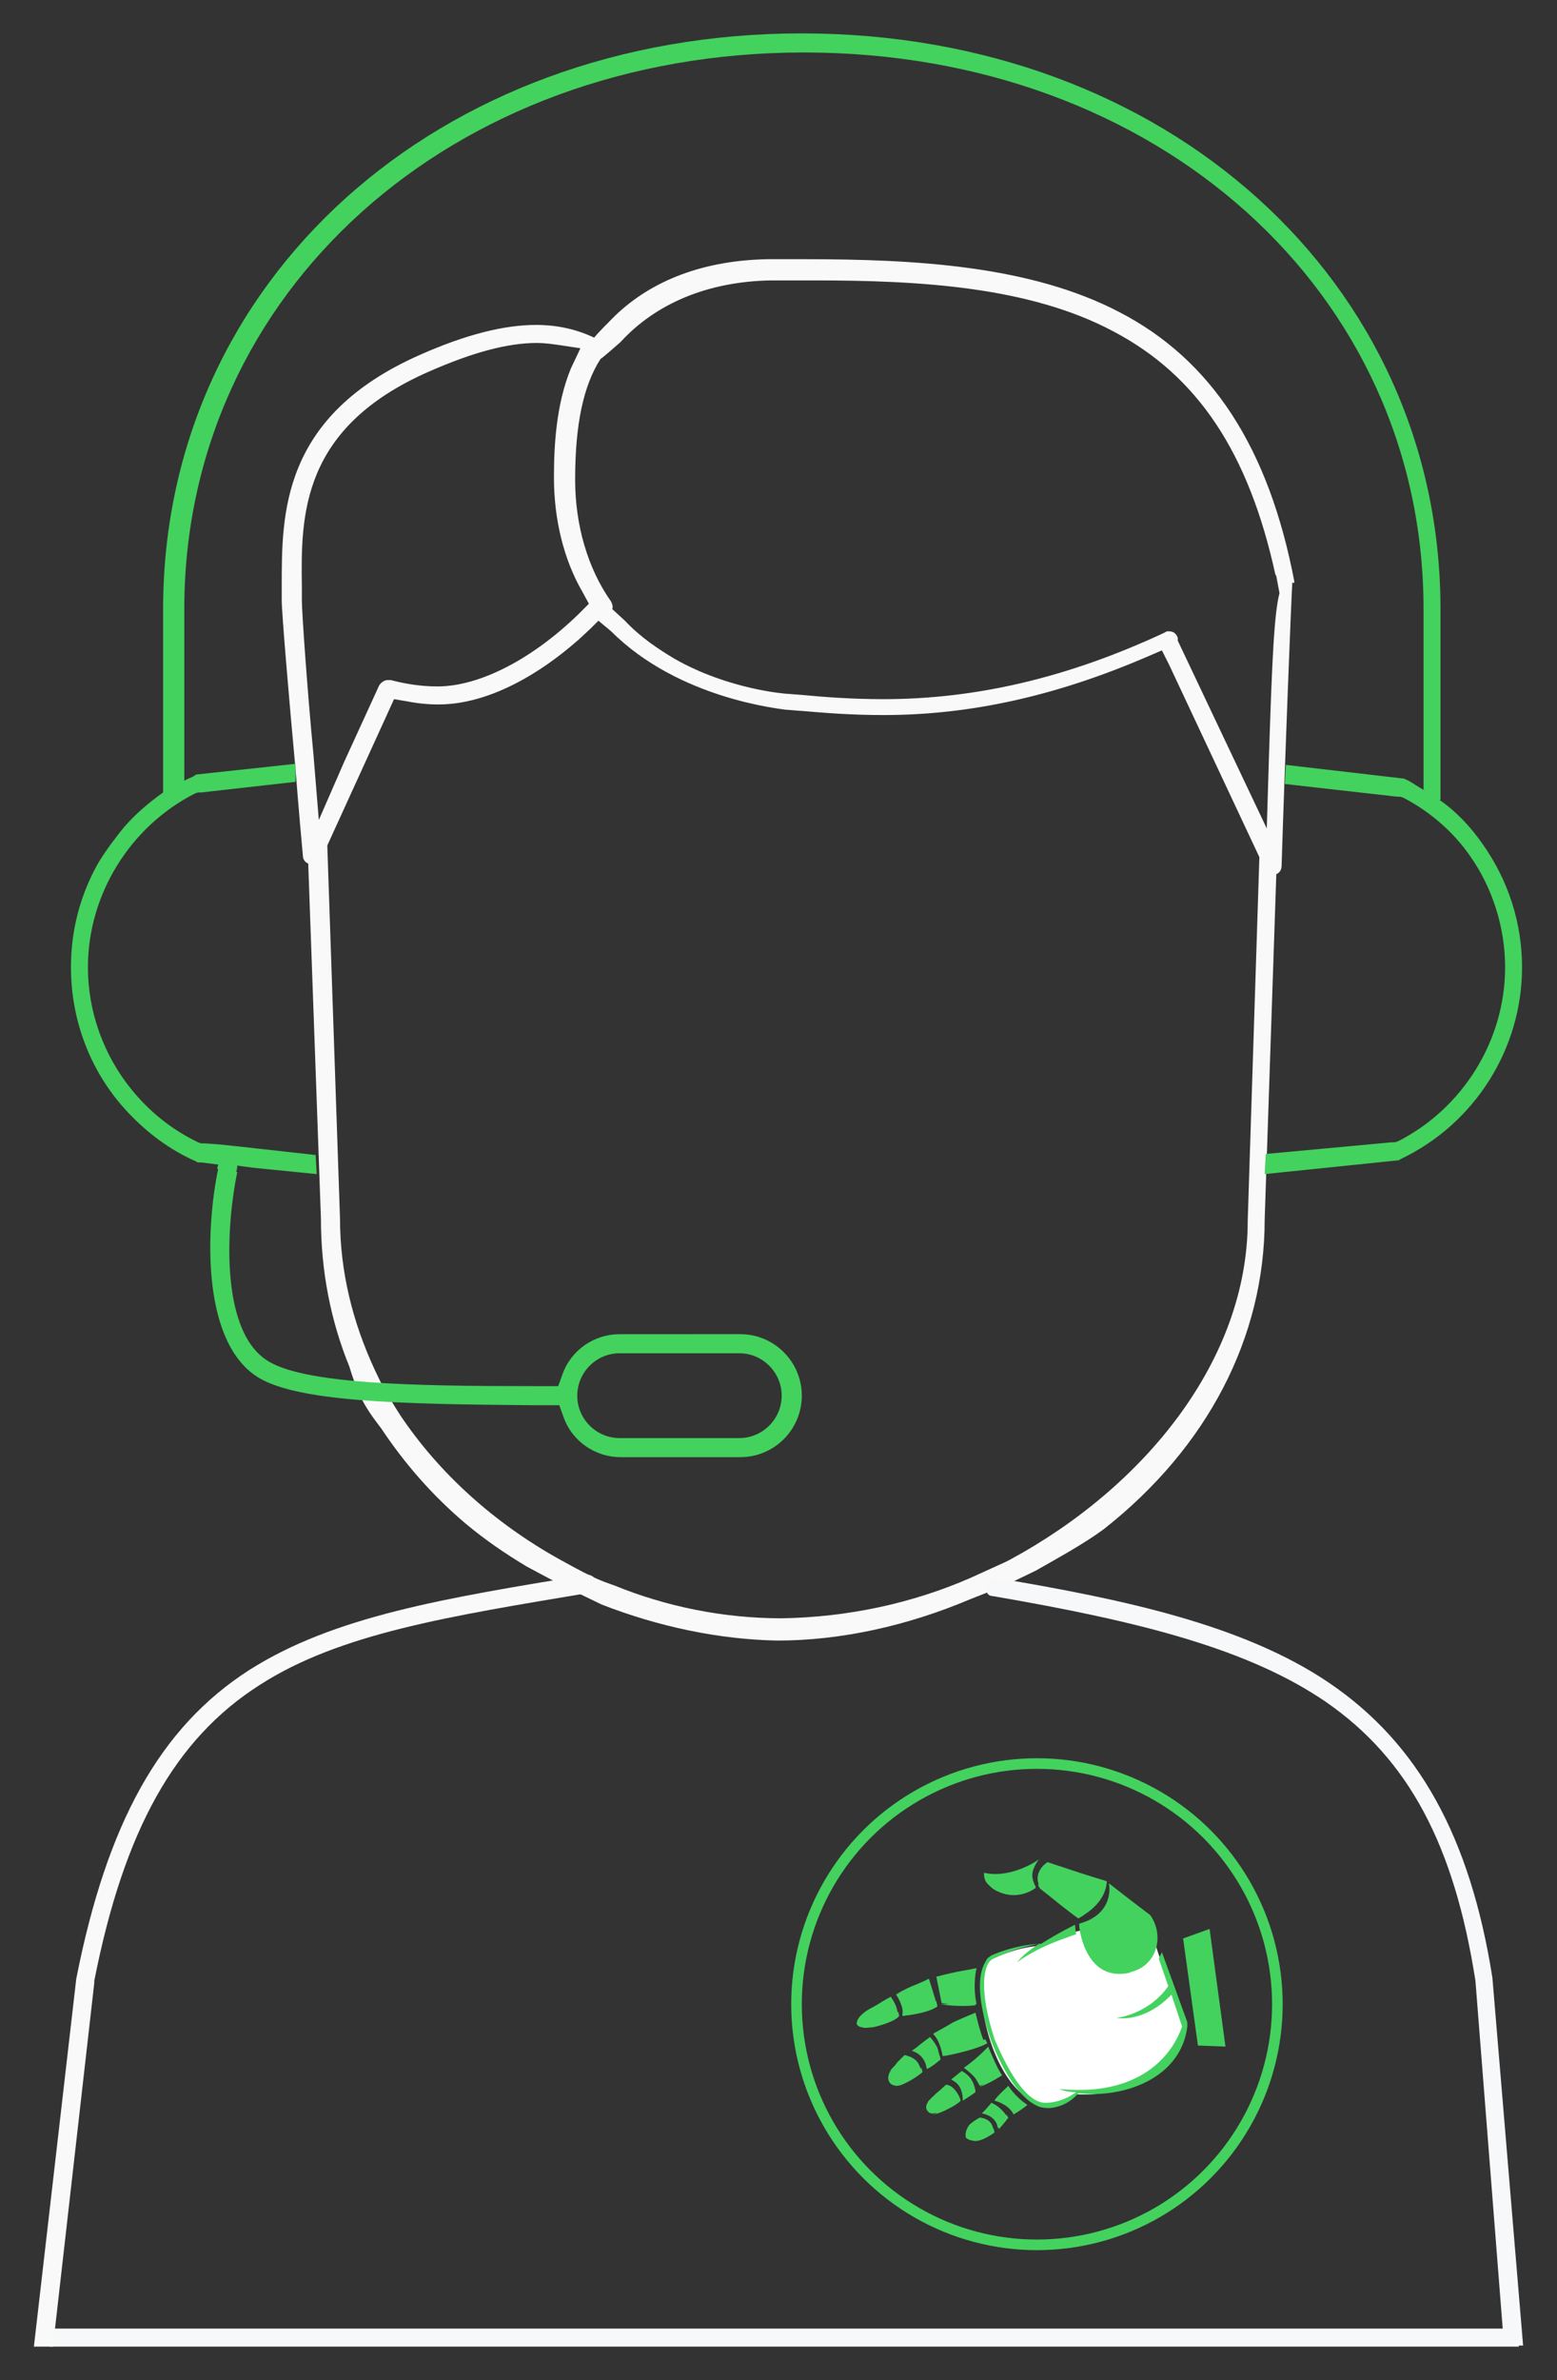 <?xml version="1.0" encoding="utf-8"?>
<!-- Generator: Adobe Illustrator 23.1.0, SVG Export Plug-In . SVG Version: 6.00 Build 0)  -->
<svg version="1.1" id="Layer_1" xmlns="http://www.w3.org/2000/svg" xmlns:xlink="http://www.w3.org/1999/xlink" x="0px" y="0px"
	 viewBox="0 0 147 224.5" style="enable-background:new 0 0 147 224.5;" xml:space="preserve">
<rect x="0" y="0" width="147" height="224.5" fill="#333333" stroke="none"/>
<style type="text/css">
	.st0{fill:none;}
	.st1{fill:#0080FF;}
	.st2{fill:#F7F8F9;}
	.st3{fill:#F9F9F9;}
	.st4{fill:#43D25E;}
	.st5{fill-rule:evenodd;clip-rule:evenodd;fill:#FFFFFF;}
	.st6{fill-rule:evenodd;clip-rule:evenodd;fill:#43D25E;}
	.st7{fill:none;stroke:#43D25E;stroke-miterlimit:10;}
	.st8{fill:#799DDA;}
	.st9{fill-rule:evenodd;clip-rule:evenodd;fill:#B5B7BC;}
	.st10{fill:none;stroke:#B5B7BC;stroke-miterlimit:10;}
	.st11{fill:#B5B7BC;}
</style>
<g>
	<path id="XMLID_25_" class="st0" d="M14.3,74.85l0.3-0.2v-1
		c-0.3,0.2-0.5,0.4-0.8,0.6v1C14,75.05,14.1,74.95,14.3,74.85z"
		/>
	<path id="XMLID_24_" class="st0" d="M18.8,72.35v-0.8h-0.2
		c-0.2,0-0.4,0.1-0.6,0.2v0.7L18.8,72.35z"/>
	<path id="XMLID_23_" class="st0" d="M134.4,77.55c-0.4-0.3-0.9-0.6-1.3-0.9
		C133.4,77.15,133.9,77.45,134.4,77.55z"/>
	<path id="XMLID_22_" class="st0" d="M133.4,72.05c-0.2-0.1-0.4-0.2-0.6-0.3
		c-0.1,0-0.2-0.1-0.2-0.1v0.9l0.8,0.3V72.05z"/>
	<path id="XMLID_21_" class="st0" d="M136.8,75.15l0.3,0.2
		c0.2,0.1,0.3,0.3,0.4,0.4c0-0.2,0.1-0.4,0.1-0.6v-0.3
		c-0.3-0.2-0.5-0.4-0.8-0.6V75.15z"/>
	<path id="XMLID_20_" class="st0" d="M72.3,27.35c-1.2,0-2.3,0.1-3.4,0.3h17.5
		c-3.2-0.2-6.5-0.3-10.1-0.3C75,27.35,73.7,27.35,72.3,27.35z"/>
	<path id="XMLID_19_" class="st0" d="M118.2,39.25v-10h-9.2
		C112.6,31.65,115.7,34.95,118.2,39.25z"/>
	<path id="XMLID_18_" class="st0" d="M55.4,29.45c0-0.1,0.1-0.1,0.1-0.2h-0.6
		C55.1,29.35,55.2,29.35,55.4,29.45z"/>
	<path id="XMLID_17_" class="st0" d="M38.7,31.45c2.2-1,4.2-1.7,6.1-2.2H29.3
		v8.8C31.4,35.65,34.4,33.35,38.7,31.45z"/>
	<path id="XMLID_16_" class="st0" d="M29.3,123.05v5.1c0.5,0.1,1,0.2,1.6,0.3
		C30.3,126.65,29.7,124.85,29.3,123.05z"/>
	<path id="XMLID_14_" class="st1" d="M49.8,147.95c1.1-0.2,2.3-0.4,3.4-0.6"/>
	<polygon id="XMLID_8_" class="st2" points="143.3,219.65 4.7,219.65 4.7,221.35 
		143.4,221.35 	"/>
	<path id="XMLID_92_" class="st3" d="M122.2,54.85c-2.4-12.6-7.8-20.9-16.5-25.4
		c-8.4-4.4-19.3-5-29.7-5l0,0c-1.1,0-2.2,0-3.5,0
		c-5.9,0.1-10.9,1.9-14.5,5.4c-0.3,0.3-1.7,1.7-1.9,2l0,0
		c-1.7-0.8-3.5-1.2-5.5-1.2c-3,0-6.6,0.9-10.9,2.8
		c-13.2,5.8-13.1,15.1-13.1,21.9v1.3
		c0,1.2,0.7,9.4,1.3,15.9c0.3,3.8,0.6,7.2,0.7,8.2
		c0,0.3,0.2,0.6,0.5,0.7l0,0l1.2,33.5l0,0l0,0c0,4.9,0.9,9.6,2.7,14
		c0,0,0.5,1.8,1.3,3.3c0.6,1.1,1.4,2.1,1.7,2.5
		c2.2,3.3,4.8,6.3,8,9c1.8,1.5,3.7,2.8,5.7,4
		c0,0,2.6,1.4,3.4,1.8c0.8,0.4,3.7,1.8,3.7,1.8
		c5.4,2.1,11.1,3.3,16.6,3.4c6,0,12.3-1.4,18.2-3.9
		l3.3-1.3l2.9-1.4c2.1-1.2,4.5-2.5,6.4-3.9
		c9.8-7.7,15.2-18.1,15.2-29.2l0,0l0,0l1.1-32.6l0,0
		c0.3-0.1,0.5-0.4,0.5-0.8c0.3-9.7,0.9-24.9,1-26.5v-0.1v-0.1
		C122.2,55.05,122.2,54.95,122.2,54.85z M30.1,77.35l-0.5-6.1
		c-0.6-6.3-1.1-13.5-1.1-14.6v-1.3c-0.1-6.7-0.1-15,12-20.3
		c4.1-1.8,7.4-2.7,10.2-2.7c0.7,0,1.4,0.1,2.1,0.2l2,0.3
		l-0.9,1.9C52.5,38.15,52.3,42.05,52.3,45.05
		c0,3.9,0.9,7.7,2.7,10.8l0.6,1.1l-0.9,0.9
		c-4.4,4.3-9.4,6.9-13.4,6.9c-1.4,0-2.9-0.2-4.4-0.6
		c-0.1,0-0.2,0-0.3,0c-0.3,0-0.6,0.2-0.8,0.5l-3.3,7.2
		L30.1,77.35z M117.8,115.15c0,13.1-9.7,25.1-22.5,32l-0.4,0.2l-3.3,1.5
		c-5.5,2.4-11.6,3.7-17.8,3.8c-5.5,0-10.9-1.1-15.8-3.1
		c0,0-1.5-0.5-2.2-0.9c-0.7-0.3-2.5-1.3-2.5-1.3
		c-6.1-3.3-11.4-7.9-15.2-13.4l0,0c-0.5-0.7-1.2-1.9-1.7-2.7
		c-0.5-0.9-0.8-1.6-1-2l0,0c-2.1-4.5-3.3-9.3-3.3-14.3l-1.2-35.2
		l5.8-12.7l0.5-1.1l1.2,0.2c1,0.2,2,0.3,3,0.3
		c5.5,0,11.2-3.9,15.1-7.9l0,0l1.2,1c6.4,6.4,16,7.3,16.5,7.4
		h0.1L75.5,67.05h0.1c2.3,0.2,4.8,0.4,7.8,0.4
		c8.2,0,16.3-1.8,24.9-5.5l1.4-0.6L110.4,62.75l8.5,18.1L117.8,115.15z
		 M119.8,71.55l-0.2,6.6l-2.8-5.9l-5.5-11.6l-0.1-0.2v-0.2
		c0-0.1,0-0.1-0.1-0.3c-0.2-0.3-0.4-0.4-0.8-0.4
		c-0.1,0-0.2,0-0.3,0.1c-9.2,4.3-17.9,6.3-26.6,6.3
		c-3,0-5.6-0.2-7.7-0.4l-1.3-0.1c-0.2,0-5.6-0.4-10.7-3.3
		c-1.5-0.9-3.2-2-4.7-3.6l-1.2-1.1l0,0c0.1-0.2,0-0.5-0.1-0.7
		c-2.2-3.1-3.4-7.2-3.4-11.5c0-5.3,0.8-8.9,2.4-11.4
		c0.1,0,1.9-1.6,1.9-1.6c3.3-3.6,8.2-5.7,14.2-5.8
		c1.5,0,2.9,0,4.1,0c10,0,20.3,0.6,28.2,4.8
		c8,4.2,12.8,11.5,15.3,22.9L120.5,54.35l0.3,1.6
		C120.3,57.85,120.1,62.15,119.8,71.55z"/>
	<path id="XMLID_7_" class="st3" d="M3.2,221.35h1.8l3.9-34.3v-0.1v-0.1
		c2.8-14.2,7.6-22.8,15.6-27.9c7.6-4.9,18-6.5,31.1-8.7
		c0.5-0.1,0.8-0.5,0.7-1c-0.1-0.4-0.4-0.7-0.8-0.7h-0.1
		c-13.4,2.2-23.9,3.9-31.9,9c-8.4,5.4-13.4,14.4-16.3,29.1
		L3.2,221.35z"/>
	<path id="XMLID_6_" class="st2" d="M94.1,148.85H94c-0.4,0-0.8,0.3-0.9,0.7
		c0,0.3,0,0.5,0.1,0.7s0.3,0.3,0.5,0.3c14,2.4,24.2,5,31.5,10
		c7.8,5.4,12.1,13.5,14.1,26.3l0,0l0,0L142,221.25h1.8l-2.9-34.7
		c-2.1-13.3-7-22.1-15.4-27.8C117.4,153.25,106,150.85,94.1,148.85z"/>
	<path id="XMLID_133_" class="st5" d="M98.6,198.55C93.5,197.65,91.5,186.75,93.3,184.95
		c1.3-0.6,2.7-1.2,4.7-1.4c1.2-0.3,2.4-1.1,3.4-1.3
		c2.3-0.6,4-0.5,4-0.5l3.5,0.3c-0.2,0.1-1-1.8,2.9,9.2
		c-0.5,3.6-5.2,6.6-10.1,6.3
		C101.6,197.55,100.3,198.35,98.6,198.55z"/>
	<path id="XMLID_131_" class="st6" d="M81.8,189.75l0.5,1.5c0,0,1.9-0.4,2.5-1
		c0-0.3-0.1-0.7-0.2-1c-0.2-0.5-0.5-0.9-0.5-0.9
		s-0.6,0.3-1.2,0.7C82.4,189.35,81.8,189.65,81.8,189.75z"/>
	<path id="XMLID_129_" class="st6" d="M82.4,189.35c1-0.4,1.3-0.3,1.5,0.1
		c0.2,0.4,0.1,1-0.9,1.5c-1,0.4-1.9,0.4-2.1,0
		C80.8,190.45,81.5,189.75,82.4,189.35z"/>
	<path id="XMLID_127_" class="st6" d="M95.2,196.75c0,0,0.6,1,1.8,1.8
		c-0.6,0.5-1.3,0.9-1.3,0.9c-0.5-1-1.8-1.3-1.8-1.3
		C93.9,197.95,95.2,196.75,95.2,196.75z"/>
	<path id="XMLID_125_" class="st6" d="M91,195.05c0,0,0.7,0.5,1.1,1
		c0.3,0.5,0.4,0.7,0.4,0.7s1-0.4,2.1-1
		c-0.5-0.7-1.3-2.7-1.3-2.7S92.3,194.15,91,195.05z"/>
	<path id="XMLID_123_" class="st6" d="M88.1,191.85c0,0,0.4,0.4,0.6,1
		C88.9,193.35,89,193.95,89,193.95s2.7-0.5,4-1.2
		c-0.4-0.7-0.9-2.9-0.9-2.9S91.1,190.25,90,190.75
		C89.2,191.25,88.2,191.75,88.1,191.85z"/>
	<path id="XMLID_121_" class="st6" d="M93.8,201.15C93.8,199.75,92.5,199.75,92.5,199.75
		s-0.6,0.3-1,0.7c-0.3,0.4-0.4,0.9-0.3,1.2
		C91.2,201.65,92.1,202.55,93.8,201.15z"/>
	<path id="XMLID_119_" class="st6" d="M89.3,196.65c0,0-0.4,0.4-0.9,0.8
		C88,197.85,87.7,198.15,87.6,198.25l0.8,1.1c0,0,1.6-0.5,2.3-1.2
		C90.6,197.65,90,196.65,89.3,196.65z"/>
	<path id="XMLID_117_" class="st6" d="M88.1,197.75c0.7-0.6,0.9-0.3,1.2,0
		c0.2,0.3,0.4,0.6-0.3,1.2c-0.7,0.5-1.2,0.5-1.4,0.2
		C87.3,198.85,87.4,198.35,88.1,197.75z"/>
	<path id="XMLID_115_" class="st6" d="M84.1,195.25l1,1.4c0,0,1.4-0.7,1.9-1.3
		c-0.3-0.9-0.5-1-0.8-1.2s-0.8-0.3-0.8-0.3
		s-0.3,0.3-0.7,0.7C84.5,194.85,84.2,195.15,84.1,195.25z"/>
	<path id="XMLID_113_" class="st6" d="M84.5,194.85c0.6-0.5,0.8-0.2,1.1,0.2
		c0.3,0.4,0.6,0.8,0,1.3s-1.3,0.5-1.6,0.1
		C83.7,196.05,83.9,195.35,84.5,194.85z"/>
	<path id="XMLID_111_" class="st6" d="M93.6,198.35c0,0,0.5,0.2,0.9,0.6
		C94.8,199.25,94.9,199.35,95.1,199.75c-0.3,0.5-0.9,1-0.9,1s0-1.1-1.5-1.4
		C93.2,198.85,93.6,198.35,93.6,198.35z"/>
	<path id="XMLID_109_" class="st6" d="M89.8,196.15c0.5-0.4,1-0.8,1-0.8
		s0.6,0.3,0.9,0.8C91.9,196.45,92,196.75,92.1,197.25
		c-1,0.7-1.2,0.8-1.2,0.8s0-0.7-0.3-1.2
		C90.4,196.45,89.8,196.15,89.8,196.15z"/>
	<path id="XMLID_107_" class="st6" d="M87.5,195.15c0,0,0.6-0.3,1.3-0.9
		c-0.1-0.3-0.2-0.8-0.3-1.1c-0.3-0.6-0.7-1-0.7-1
		s-0.7,0.5-1.3,1C86.4,193.25,86.3,193.25,86.1,193.45
		C86,193.45,87.3,193.65,87.5,195.15z"/>
	<path id="XMLID_105_" class="st6" d="M84.6,188.15c0,0,0.3,0.4,0.5,1
		c0.2,0.5,0.1,1,0.1,1S87.6,189.95,88.5,189.25
		c-0.2-0.7-0.8-2.6-0.8-2.6s-0.8,0.4-1.6,0.7
		C85.4,187.65,84.7,188.05,84.6,188.15z"/>
	<path id="XMLID_103_" class="st6" d="M88.4,186.45l0.5,2.5c0,0,1.7,0.3,3.3,0.1
		c-0.4-1.9,0-3.4,0-3.4s-0.5,0.1-1.6,0.3
		C89.5,186.15,88.5,186.45,88.4,186.45z"/>
	<path id="XMLID_101_" class="st6" d="M101.8,180.95c1.1-0.6,2.6-1.7,2.7-3.5
		c-2-0.6-2.9-0.9-5.6-1.8c0,0-1.5,0.9-0.7,2.4
		C100,179.65,101,180.35,101.8,180.95z"/>
	<path id="XMLID_99_" class="st6" d="M92.9,176.65c0,0.3,0,0.8,0.5,1.2
		c0.7,0.8,2.8,1.4,4.4,0.2c-0.4-0.9-0.6-1.4,0.3-2.7
		C98.1,175.45,95.4,177.25,92.9,176.65z"/>
	<path id="XMLID_97_" class="st6" d="M106.5,179.05c-0.4-0.3-1.4-1.1-1.8-1.4
		c0.2,1.2-0.2,3.1-2.8,3.8c-0.1,0,0.4,5.5,4.7,4.6
		c2.6-0.5,3.4-3.4,2-5.4"/>
	<path id="XMLID_95_" class="st6" d="M102.3,180.65c0,0-0.1,0.1-0.5,0.3
		c-0.7-0.5-3.6-2.8-3.6-2.8s-0.2-0.3-0.2-0.4
		C98,177.65,101.1,180.15,102.3,180.65z"/>
	<path id="XMLID_93_" class="st6" d="M93.6,178.05c2.3,1.6,4.2,0,4.2,0l-0.2-0.4
		C97.7,177.75,96.4,179.15,93.6,178.05z"/>
	<path id="XMLID_91_" class="st6" d="M101.9,181.55c0,0,0.4,5.6,4.9,4.5
		C103.2,185.75,102.3,183.25,101.9,181.55z"/>
	<path id="XMLID_89_" class="st6" d="M91.9,201.95c0.4,0,1.2-0.3,1.9-1.2
		l0.1,0.4C93.5,201.45,92.5,202.05,91.9,201.95z"/>
	<path id="XMLID_87_" class="st6" d="M88,199.45c0.3,0,1.9-0.7,2.5-1.6l0.1,0.4
		C90.4,198.45,88.8,199.45,88,199.45z"/>
	<path id="XMLID_85_" class="st6" d="M84.5,196.75c0.3,0,1.8-0.8,2.5-1.7l0.1,0.4
		C86.8,195.75,85.2,196.85,84.5,196.75z"/>
	<path id="XMLID_83_" class="st6" d="M95,199.45L95.2,199.75
		c-0.2,0.3-0.9,1.1-0.9,1.1v-0.2
		C94.3,200.55,94.9,199.85,95,199.45z"/>
	<path id="XMLID_81_" class="st6" d="M92,196.85l0.1,0.5c0,0-0.4,0.3-1.2,0.8
		c0-0.1,0-0.2,0-0.2C90.9,197.85,91.6,197.45,92,196.85z"/>
	<path id="XMLID_79_" class="st6" d="M88.7,193.85l0.1,0.4c0,0-0.9,0.8-1.3,0.9
		c0-0.2,0-0.2,0-0.2S88.3,194.45,88.7,193.85z"/>
	<path id="XMLID_77_" class="st6" d="M88.4,188.75l0.1,0.5c0,0-0.7,0.6-3.3,0.9
		c0-0.2,0-0.3,0-0.3C85.3,189.85,87.8,189.55,88.4,188.75z"/>
	<path id="XMLID_75_" class="st6" d="M96.7,198.35l0.2,0.2c0,0-0.5,0.5-1.3,0.8
		C96.2,198.85,96.3,198.85,96.7,198.35z"/>
	<path id="XMLID_73_" class="st6" d="M94.3,195.35l0.3,0.4c0,0-1,0.7-2.1,1.1
		C92.8,196.65,94.2,195.65,94.3,195.35z"/>
	<path id="XMLID_71_" class="st6" d="M89.1,193.95c0,0,2.8-0.5,4.1-1.2
		c0,0-0.1-0.3-0.2-0.4C92.4,192.75,90.3,193.65,89.1,193.95z"/>
	<path id="XMLID_69_" class="st6" d="M81.4,191.25c0.3,0,2.6-0.6,3.4-1.5l0.1,0.4
		C84.6,190.65,82.2,191.45,81.4,191.25z"/>
	<path id="XMLID_67_" class="st6" d="M88.8,189.05c0,0,1.6,0.3,3.3,0.1L92,188.75
		C91.4,188.95,90.1,189.05,88.8,189.05z"/>
	<path id="XMLID_27_" class="st6" d="M109.7,184.15L109.4,184.75l0.9,2.6
		c-1.9,2.7-4.9,3-4.9,3c0.1,0,2.6,0.5,5.2-2.2l1,3
		c-0.7,2.1-3.4,6.7-11.6,5.9c0.5,0.2,1.1,0.3,1.6,0.3
		c-1.4,1-2.6,1-2.9,1c-0.5,0-2.3-0.1-4.8-6l0,0
		c-1.5-4.6-1.1-7.2-0.1-7.6l0,0c0.1-0.1,0.3-0.2,0.4-0.2
		c1.2-0.5,1.9-0.8,3.9-1.2C96.4,184.45,96,185.15,96,185.15
		s0.2-0.3,1.9-1.2c1.3-0.7,3.7-1.5,3.7-1.5S101.5,181.85,101.5,181.55
		c-1.4,0.7-2.4,1.3-3.2,1.8c-2.6,0.1-4.7,1.1-4.7,1.1l0,0
		c-0.1,0.1-0.4,0.2-0.5,0.5c-1.4,2.1,0.1,6.5,0.5,7.6l0,0
		c0.4,1.1,2.2,5.4,4.6,6.2c0.4,0.1,0.7,0.1,0.8,0.1l0,0
		c0.6,0,1.9-0.3,2.8-1.4c4.3,0.5,9.7-1.4,10.3-6.3
		c0-0.1,0-0.4,0-0.4L109.7,184.15z"/>
	<path id="XMLID_64_" class="st6" d="M111.7,182.85l2.5-0.9l1.5,11.1l-2.6-0.1
		L111.7,182.85z"/>
	<circle id="XMLID_1_" class="st7" cx="97.9" cy="189.05" r="22.7"/>
	<g>
		<path class="st0" d="M58.5,135.65h11.3c2.2,0,4-1.8,4-4c0-2.2-1.8-4-4-4h-11.3
			c-2.2,0-4,1.8-4,4C54.5,133.85,56.3,135.65,58.5,135.65z"/>
		<path class="st4" d="M140,79.65c-1.1-1.6-2.5-3.1-4.1-4.2h0.1v-18
			c0-30.9-25.9-54.3-60.3-54.3c-34.4,0-60.3,23.3-60.3,54.3
			v17.3c-1.371,0.979-2.643,2.057-3.728,3.322
			c-0.344,0.422-1.642,2.041-2.437,3.402c-1.656,2.967-2.535,6.225-2.535,9.776
			c0,5.1,1.9,10,5.4,13.7c1.8,1.9,3.9,3.5,6.4,4.6
			c0.1,0.1,0.2,0.1,0.2,0.1h0.3l1.6,0.2
			c0,0.1-0.1,0.3-0.1,0.4l0.097,0.016
			c-1.098,5.206-1.692,15.887,3.503,19.484c3.6,2.5,13.6,2.7,26.2,2.8h2.5
			l0.4,1.1c0.8,2.3,3,3.8,5.4,3.8h11.3
			c3.2,0,5.8-2.6,5.8-5.8c0-3.2-2.6-5.8-5.8-5.8H58.5
			c-2.4,0-4.6,1.5-5.4,3.8l-0.4,1.1h-2.4
			c-11.4,0-21.9-0.2-25.2-2.5c-4.4-3-3.7-12.9-2.7-17.7
			l-0.096-0.016c0.094-0.289,0.096-0.486,0.096-0.584l1.5,0.2l6,0.6l-0.1-1.8
			l-7.2-0.8l-1.9-0.2l-1.4-0.1h-0.3l-0.3-0.1
			c-2.5-1.2-4.6-2.9-6.3-5c-2.6-3.2-4.1-7.3-4.1-11.5
			c0-6.9,4-13.3,10.1-16.4l0.3-0.1h0.3l8.9-1v-1.7l-9.3,1
			c-0.1,0-0.1,0-0.2,0.1c-0.3,0.2-0.7,0.3-1,0.5V57.45
			c0-29.9,25.2-52.5,58.5-52.5c33.4,0,58.5,22.6,58.5,52.5v17L134.5,74.55
			c-0.6-0.3-1.1-0.7-1.7-1c-0.1,0-0.2-0.1-0.2-0.1
			l-11.2-1.3l-0.1,1.8l10.6,1.2h0.3l0.3,0.1
			c2.5,1.3,4.7,3.2,6.3,5.5c2.1,3,3.3,6.7,3.3,10.5
			c0,6.9-4,13.3-10.1,16.4l-0.3,0.1h-0.3L119.5,108.85l-0.1,1.9
			l12.6-1.3c0.1,0,0.1,0,0.2-0.1c7-3.3,11.5-10.4,11.5-18.1
			C143.7,87.05,142.4,83.05,140,79.65z M58.5,127.65h11.3
			c2.2,0,4,1.8,4,4c0,2.2-1.8,4-4,4h-11.3c-2.2,0-4-1.8-4-4
			C54.5,129.45,56.3,127.65,58.5,127.65z"/>
	</g>
</g>
</svg>
